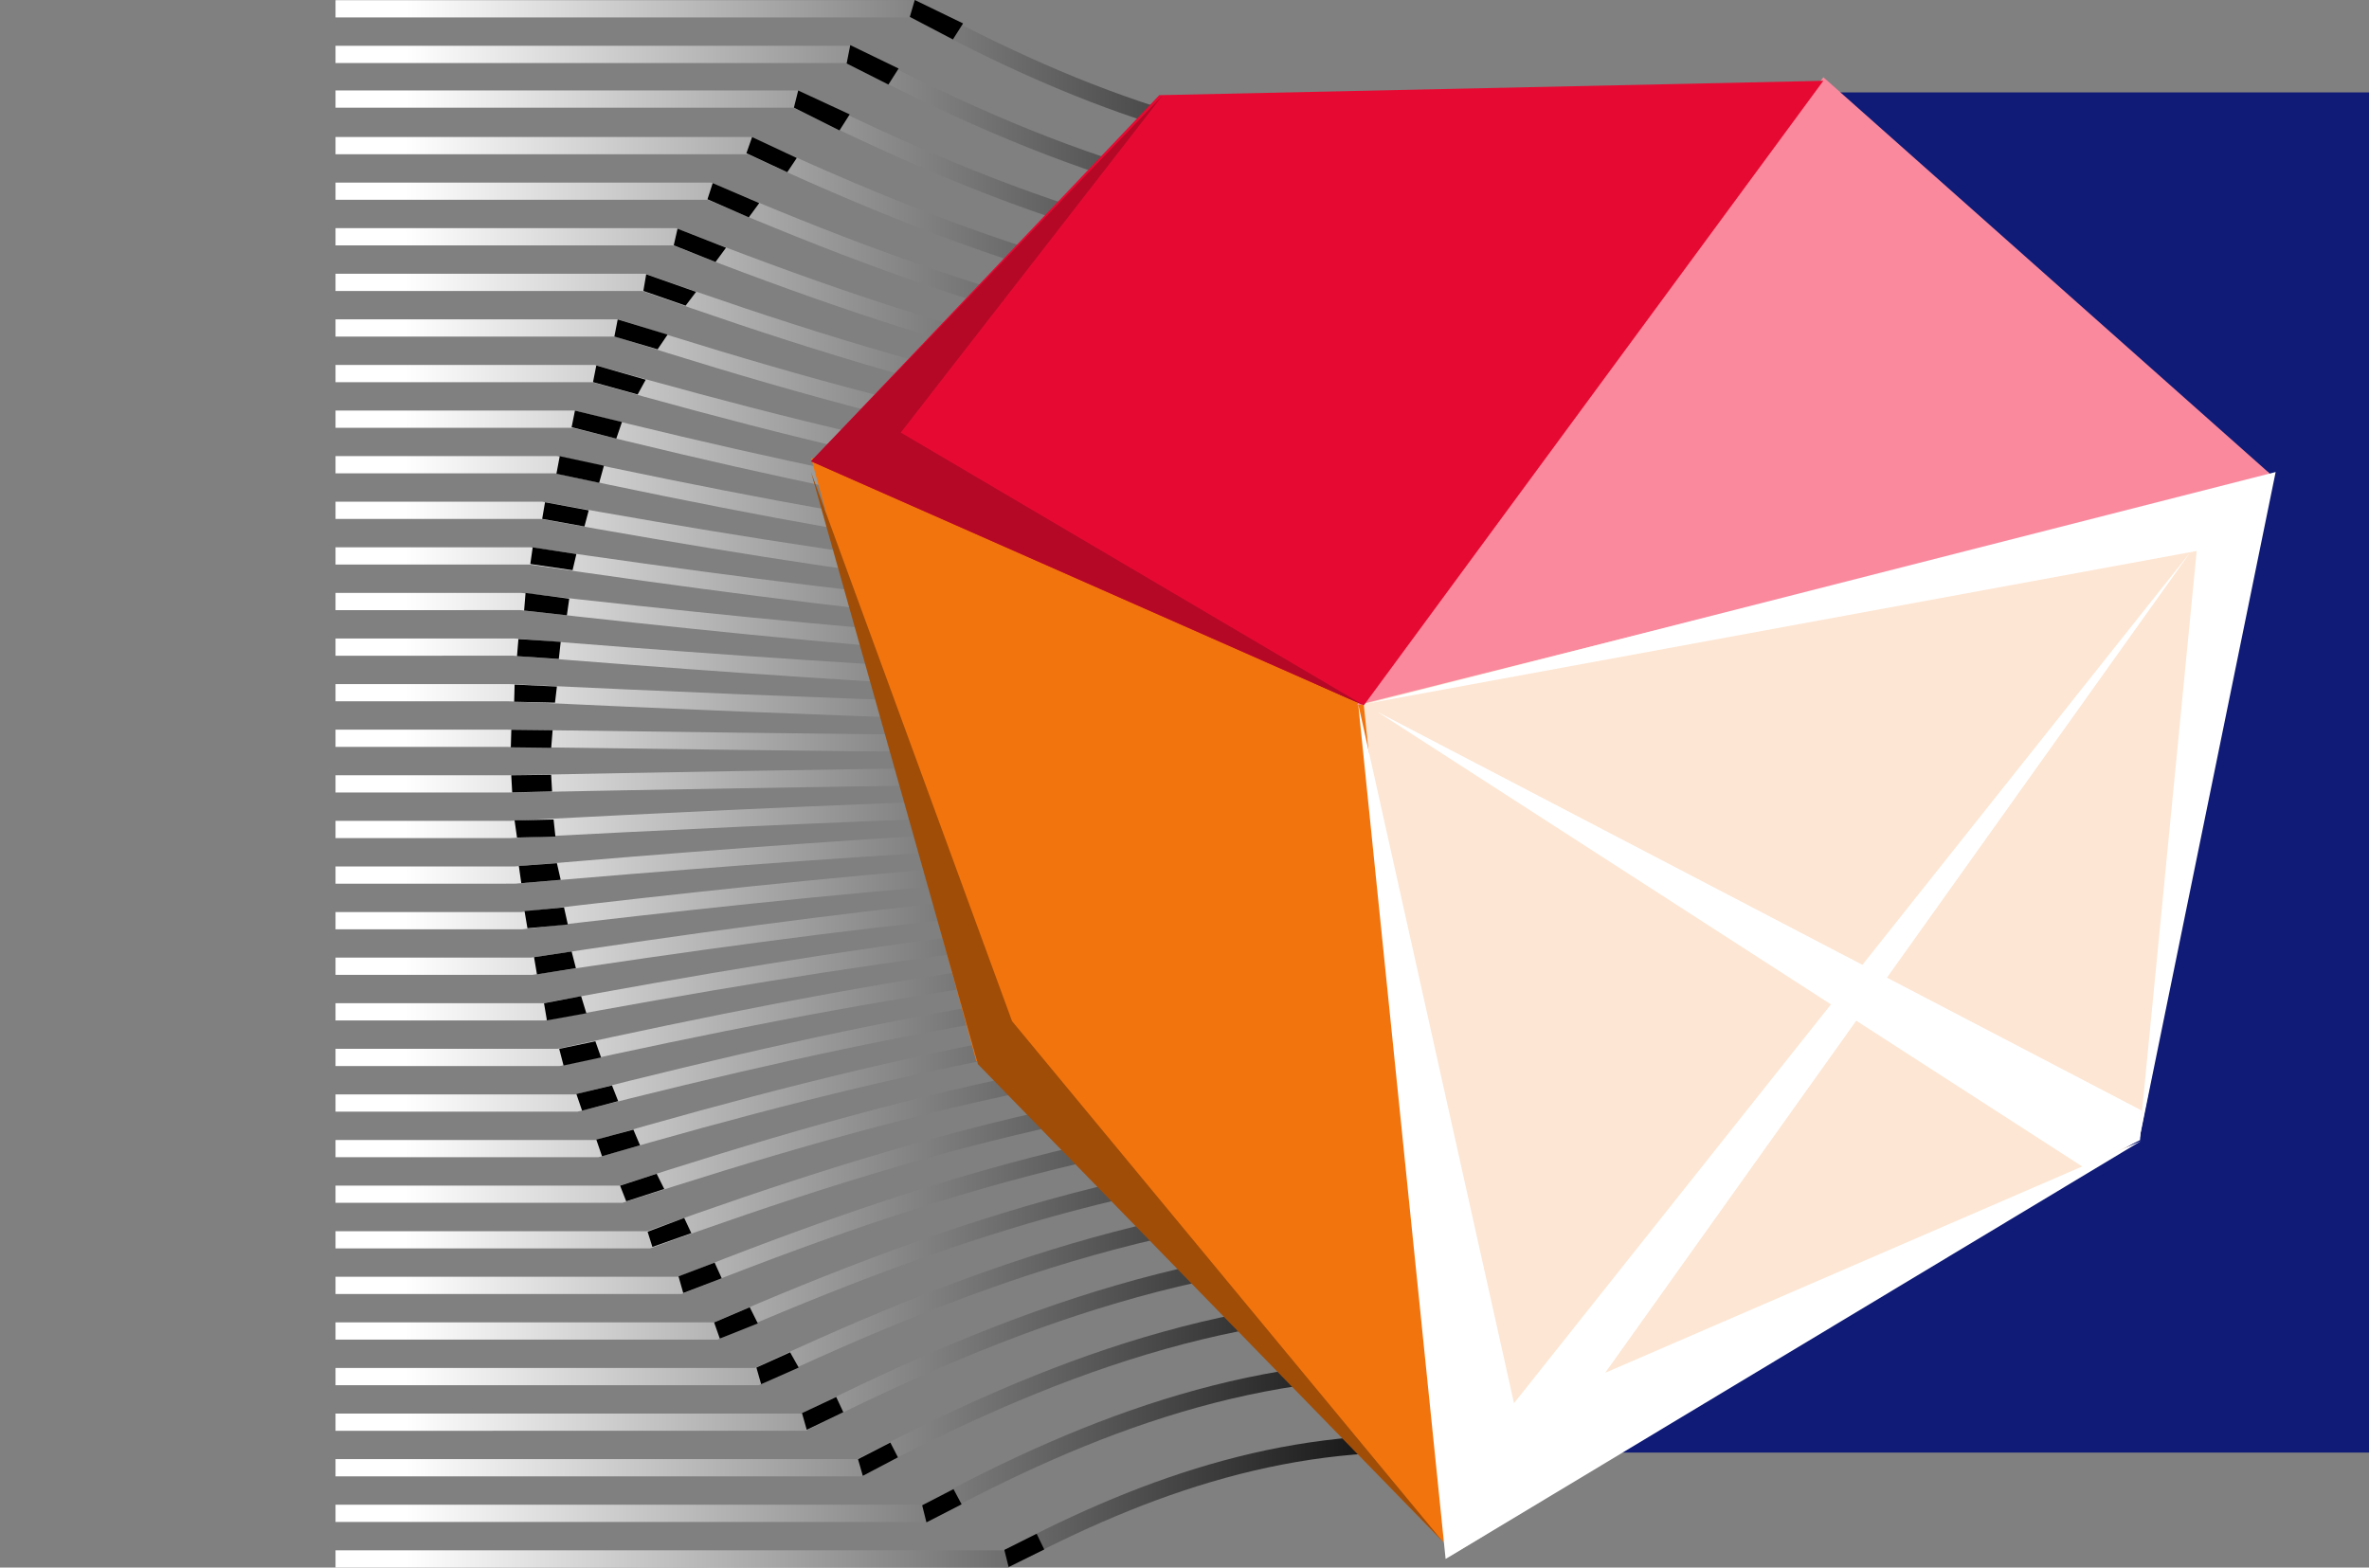 <?xml version="1.0" encoding="utf-8"?>
<!-- Generator: Adobe Illustrator 16.0.4, SVG Export Plug-In . SVG Version: 6.00 Build 0)  -->
<!DOCTYPE svg PUBLIC "-//W3C//DTD SVG 1.1//EN" "http://www.w3.org/Graphics/SVG/1.1/DTD/svg11.dtd">
<svg version="1.1" id="Ebene_1" xmlns="http://www.w3.org/2000/svg" xmlns:xlink="http://www.w3.org/1999/xlink" x="0px" y="0px"
	 width="155.857px" height="103.148px" viewBox="0 2.915 155.857 103.148" enable-background="new 0 2.915 155.857 103.148"
	 xml:space="preserve">
<rect x="0" y="2.915" width="155.857" height="103.148" fill="#808080" stroke="none"/>
<g id="Hintergrund" display="none">
	
		<line display="inline" fill="none" stroke="#000000" stroke-miterlimit="3.864" x1="268.357" y1="0.496" x2="88.357" y2="46.496"/>
	<line display="inline" fill="none" stroke="#000000" stroke-miterlimit="3.864" x1="0.357" y1="6.496" x2="89.357" y2="46.496"/>
	
		<line display="inline" fill="none" stroke="#000000" stroke-miterlimit="3.864" x1="90.357" y1="46.496" x2="96.357" y2="120.497"/>
	
		<line display="inline" fill="none" stroke="#000000" stroke-miterlimit="3.864" x1="95.357" y1="105.497" x2="267.357" y2="3.496"/>
	<line display="inline" fill="none" stroke="#000000" stroke-miterlimit="3.864" x1="96.357" y1="105.497" x2="0.357" y2="7.496"/>
	
		<line display="inline" fill="none" stroke="#000000" stroke-miterlimit="3.864" x1="141.357" y1="90.497" x2="153.357" y2="29.496"/>
	
		<line display="inline" fill="none" stroke="#000000" stroke-miterlimit="3.864" x1="69.357" y1="90.497" x2="49.357" y2="28.496"/>
	
		<line display="inline" fill="none" stroke="#000000" stroke-miterlimit="3.864" x1="269.357" y1="0.496" x2="51.357" y2="28.496"/>
	<line display="inline" fill="none" stroke="#000000" stroke-miterlimit="3.864" x1="2.357" y1="7.496" x2="152.357" y2="30.496"/>
	
		<line display="inline" fill="none" stroke="#000000" stroke-miterlimit="3.864" x1="267.357" y1="2.496" x2="114.357" y2="2.496"/>
	
		<line display="inline" fill="none" stroke="#000000" stroke-miterlimit="3.864" x1="121.357" y1="3.496" x2="90.357" y2="46.496"/>
	
		<line display="inline" fill="none" stroke="#000000" stroke-miterlimit="3.864" x1="153.357" y1="31.496" x2="121.357" y2="2.496"/>
	<line display="inline" fill="none" stroke="#000000" stroke-miterlimit="3.864" x1="1.357" y1="7.496" x2="122.357" y2="2.496"/>
	<line display="inline" fill="none" stroke="#000000" stroke-miterlimit="3.864" x1="52.357" y1="28.496" x2="77.357" y2="2.496"/>
</g>
<g id="Hilfslinien_anzeigen">
</g>
<g id="Guides" display="none">
</g>
<g id="Vordergrund">
	<g>
		
			<linearGradient id="SVGID_1_" gradientUnits="userSpaceOnUse" x1="36.837" y1="95.663" x2="-36.926" y2="95.663" gradientTransform="matrix(1 0 0 -1 59 104.036)">
			<stop  offset="0" style="stop-color:#000000"/>
			<stop  offset="0.937" style="stop-color:#FFFFFF"/>
			<stop  offset="1" style="stop-color:#FFFFFF"/>
		</linearGradient>
		<path fill="url(#SVGID_1_)" d="M60.209,2.929c11.098,6.049,22.609,10.439,35.562,9.67l0.067,1.132
			c-13.054,0.774-24.715-3.577-35.918-9.668H22.074V2.929H60.209z"/>
		
			<linearGradient id="SVGID_2_" gradientUnits="userSpaceOnUse" x1="36.676" y1="92.117" x2="-36.926" y2="92.117" gradientTransform="matrix(1 0 0 -1 59 104.036)">
			<stop  offset="0" style="stop-color:#000000"/>
			<stop  offset="0.937" style="stop-color:#FFFFFF"/>
			<stop  offset="1" style="stop-color:#FFFFFF"/>
		</linearGradient>
		<path fill="url(#SVGID_2_)" d="M56.016,5.929c12.395,6.538,25.24,11.486,39.605,10.781l0.056,1.133
			c-14.463,0.71-27.447-4.202-39.941-10.78H22.074V5.929H56.016z"/>
		
			<linearGradient id="SVGID_3_" gradientUnits="userSpaceOnUse" x1="36.545" y1="88.886" x2="-36.926" y2="88.886" gradientTransform="matrix(1 0 0 -1 59 104.036)">
			<stop  offset="0" style="stop-color:#000000"/>
			<stop  offset="0.937" style="stop-color:#FFFFFF"/>
			<stop  offset="1" style="stop-color:#FFFFFF"/>
		</linearGradient>
		<path fill="url(#SVGID_3_)" d="M52.479,8.867c13.548,6.758,27.518,12.018,43.02,11.379l0.047,1.133
			c-15.6,0.642-29.69-4.583-43.334-11.379H22.074V8.867H52.479z"/>
		
			<linearGradient id="SVGID_4_" gradientUnits="userSpaceOnUse" x1="36.435" y1="85.725" x2="-36.926" y2="85.725" gradientTransform="matrix(1 0 0 -1 59 104.036)">
			<stop  offset="0" style="stop-color:#000000"/>
			<stop  offset="0.937" style="stop-color:#FFFFFF"/>
			<stop  offset="1" style="stop-color:#FFFFFF"/>
		</linearGradient>
		<path fill="url(#SVGID_4_)" d="M49.437,11.929c14.584,6.783,29.523,12.165,45.96,11.59l0.039,1.133
			c-16.528,0.578-31.573-4.772-46.25-11.589H22.074v-1.134H49.437z"/>
		
			<linearGradient id="SVGID_5_" gradientUnits="userSpaceOnUse" x1="36.334" y1="82.783" x2="-36.937" y2="82.783" gradientTransform="matrix(1 0 0 -1 59 104.036)">
			<stop  offset="0" style="stop-color:#000000"/>
			<stop  offset="0.937" style="stop-color:#FFFFFF"/>
			<stop  offset="1" style="stop-color:#FFFFFF"/>
		</linearGradient>
		<path fill="url(#SVGID_5_)" d="M46.791,14.929c15.519,6.66,31.302,12.016,48.52,11.502l0.034,1.134
			c-17.306,0.516-33.182-4.813-48.787-11.502H22.074v-1.134H46.791z"/>
		
			<linearGradient id="SVGID_6_" gradientUnits="userSpaceOnUse" x1="36.268" y1="79.939" x2="-36.926" y2="79.939" gradientTransform="matrix(1 0 0 -1 59 104.036)">
			<stop  offset="0" style="stop-color:#000000"/>
			<stop  offset="0.937" style="stop-color:#FFFFFF"/>
			<stop  offset="1" style="stop-color:#FFFFFF"/>
		</linearGradient>
		<path fill="url(#SVGID_6_)" d="M44.476,17.929c16.362,6.42,32.888,11.636,50.763,11.179l0.029,1.133
			C77.311,30.7,60.704,25.509,44.262,19.062H22.074v-1.134h22.402V17.929z"/>
		
			<linearGradient id="SVGID_7_" gradientUnits="userSpaceOnUse" x1="36.202" y1="77.196" x2="-36.926" y2="77.196" gradientTransform="matrix(1 0 0 -1 59 104.036)">
			<stop  offset="0" style="stop-color:#000000"/>
			<stop  offset="0.937" style="stop-color:#FFFFFF"/>
			<stop  offset="1" style="stop-color:#FFFFFF"/>
		</linearGradient>
		<path fill="url(#SVGID_7_)" d="M42.447,20.929C59.57,27.021,76.746,32,95.177,31.596l0.025,1.134
			c-18.505,0.406-35.758-4.555-52.951-10.667H22.074v-1.134H42.447z"/>
		
			<linearGradient id="SVGID_8_" gradientUnits="userSpaceOnUse" x1="36.135" y1="74.54" x2="-36.937" y2="74.54" gradientTransform="matrix(1 0 0 -1 59 104.036)">
			<stop  offset="0" style="stop-color:#000000"/>
			<stop  offset="0.937" style="stop-color:#FFFFFF"/>
			<stop  offset="1" style="stop-color:#FFFFFF"/>
		</linearGradient>
		<path fill="url(#SVGID_8_)" d="M40.671,23.929c17.788,5.682,35.554,10.356,54.454,10.001l0.021,1.134
			c-18.972,0.356-36.792-4.3-54.652-10.001h-18.42v-1.134H40.671z"/>
		
			<linearGradient id="SVGID_9_" gradientUnits="userSpaceOnUse" x1="36.099" y1="71.927" x2="-36.926" y2="71.927" gradientTransform="matrix(1 0 0 -1 59 104.036)">
			<stop  offset="0" style="stop-color:#000000"/>
			<stop  offset="0.937" style="stop-color:#FFFFFF"/>
			<stop  offset="1" style="stop-color:#FFFFFF"/>
		</linearGradient>
		<path fill="url(#SVGID_9_)" d="M39.124,26.929C57.516,32.144,75.78,36.45,95.08,36.14l0.019,1.134
			c-19.363,0.311-37.682-3.981-56.133-9.211H22.074v-1.134H39.124z"/>
		
			<linearGradient id="SVGID_10_" gradientUnits="userSpaceOnUse" x1="36.059" y1="69.374" x2="-36.926" y2="69.374" gradientTransform="matrix(1 0 0 -1 59 104.036)">
			<stop  offset="0" style="stop-color:#000000"/>
			<stop  offset="0.937" style="stop-color:#FFFFFF"/>
			<stop  offset="1" style="stop-color:#FFFFFF"/>
		</linearGradient>
		<path fill="url(#SVGID_10_)" d="M37.786,29.929c18.916,4.699,37.619,8.586,57.257,8.32l0.016,1.134
			c-19.689,0.267-38.444-3.609-57.411-8.32H22.074v-1.134H37.786z"/>
		
			<linearGradient id="SVGID_11_" gradientUnits="userSpaceOnUse" x1="36.025" y1="66.865" x2="-36.926" y2="66.865" gradientTransform="matrix(1 0 0 -1 59 104.036)">
			<stop  offset="0" style="stop-color:#000000"/>
			<stop  offset="0.937" style="stop-color:#FFFFFF"/>
			<stop  offset="1" style="stop-color:#FFFFFF"/>
		</linearGradient>
		<path fill="url(#SVGID_11_)" d="M36.644,32.929C56,37.068,75.099,40.5,95.012,40.274l0.014,1.133
			c-19.962,0.227-39.092-3.196-58.502-7.345h-14.45v-1.134h14.57V32.929z"/>
		
			<linearGradient id="SVGID_12_" gradientUnits="userSpaceOnUse" x1="35.998" y1="64.386" x2="-36.926" y2="64.386" gradientTransform="matrix(1 0 0 -1 59 104.036)">
			<stop  offset="0" style="stop-color:#000000"/>
			<stop  offset="0.937" style="stop-color:#FFFFFF"/>
			<stop  offset="1" style="stop-color:#FFFFFF"/>
		</linearGradient>
		<path fill="url(#SVGID_12_)" d="M35.684,35.929c19.742,3.548,39.162,6.49,59.303,6.302l0.011,1.134
			c-20.172,0.188-39.642-2.75-59.414-6.302h-13.51v-1.134H35.684z"/>
		
			<linearGradient id="SVGID_13_" gradientUnits="userSpaceOnUse" x1="35.974" y1="61.934" x2="-36.926" y2="61.934" gradientTransform="matrix(1 0 0 -1 59 104.036)">
			<stop  offset="0" style="stop-color:#000000"/>
			<stop  offset="0.937" style="stop-color:#FFFFFF"/>
			<stop  offset="1" style="stop-color:#FFFFFF"/>
		</linearGradient>
		<path fill="url(#SVGID_13_)" d="M34.898,38.929c20.06,2.93,39.736,5.357,60.067,5.207l0.009,1.134
			c-20.353,0.15-40.074-2.275-60.158-5.207H22.074v-1.134H34.898z"/>
		
			<linearGradient id="SVGID_14_" gradientUnits="userSpaceOnUse" x1="35.956" y1="59.504" x2="-36.926" y2="59.504" gradientTransform="matrix(1 0 0 -1 59 104.036)">
			<stop  offset="0" style="stop-color:#000000"/>
			<stop  offset="0.937" style="stop-color:#FFFFFF"/>
			<stop  offset="1" style="stop-color:#FFFFFF"/>
		</linearGradient>
		<path fill="url(#SVGID_14_)" d="M34.28,41.929c20.324,2.291,40.201,4.182,60.67,4.068l0.007,1.134
			c-20.482,0.116-40.422-1.781-60.74-4.07l-12.143,0.002v-1.134H34.28z"/>
		
			<linearGradient id="SVGID_15_" gradientUnits="userSpaceOnUse" x1="35.942" y1="57.089" x2="-36.926" y2="57.089" gradientTransform="matrix(1 0 0 -1 59 104.036)">
			<stop  offset="0" style="stop-color:#000000"/>
			<stop  offset="0.937" style="stop-color:#FFFFFF"/>
			<stop  offset="1" style="stop-color:#FFFFFF"/>
		</linearGradient>
		<path fill="url(#SVGID_15_)" d="M33.822,44.93c20.238,1.61,40.521,2.979,60.833,2.898l0.284-0.001l0.004,1.134l-0.283,0.001
			c-20.337,0.081-40.62-1.289-60.883-2.9l-11.703,0.001v-1.134L33.822,44.93z"/>
		
			<linearGradient id="SVGID_16_" gradientUnits="userSpaceOnUse" x1="35.934" y1="54.685" x2="-36.926" y2="54.685" gradientTransform="matrix(1 0 0 -1 59 104.036)">
			<stop  offset="0" style="stop-color:#000000"/>
			<stop  offset="0.937" style="stop-color:#FFFFFF"/>
			<stop  offset="1" style="stop-color:#FFFFFF"/>
		</linearGradient>
		<path fill="url(#SVGID_16_)" d="M33.521,47.93c20.36,0.948,40.741,1.754,61.127,1.707h0.283l0.003,1.134h-0.283
			c-20.404,0.047-40.777-0.759-61.155-1.708H22.074v-1.134L33.521,47.93z"/>
		
			<linearGradient id="SVGID_17_" gradientUnits="userSpaceOnUse" x1="35.918" y1="52.299" x2="-36.937" y2="52.299" gradientTransform="matrix(1 0 0 -1 59 104.036)">
			<stop  offset="0" style="stop-color:#000000"/>
			<stop  offset="0.937" style="stop-color:#FFFFFF"/>
			<stop  offset="1" style="stop-color:#FFFFFF"/>
		</linearGradient>
		<path fill="url(#SVGID_17_)" d="M33.374,50.929c20.422,0.28,40.848,0.517,61.271,0.503h0.283l0.001,1.134h-0.283
			c-20.43,0.014-40.854-0.224-61.28-0.503H22.074v-1.134H33.374z"/>
		
			<linearGradient id="SVGID_18_" gradientUnits="userSpaceOnUse" x1="35.93" y1="49.894" x2="-36.926" y2="49.894" gradientTransform="matrix(1 0 0 -1 59 104.036)">
			<stop  offset="0" style="stop-color:#000000"/>
			<stop  offset="0.937" style="stop-color:#FFFFFF"/>
			<stop  offset="1" style="stop-color:#FFFFFF"/>
		</linearGradient>
		<path fill="url(#SVGID_18_)" d="M33.377,53.929c20.424-0.392,40.843-0.724,61.27-0.705h0.283v1.134h-0.284
			c-20.419-0.019-40.842,0.313-61.257,0.705H22.074v-1.134H33.377z"/>
		
			<linearGradient id="SVGID_19_" gradientUnits="userSpaceOnUse" x1="35.935" y1="47.495" x2="-36.926" y2="47.495" gradientTransform="matrix(1 0 0 -1 59 104.036)">
			<stop  offset="0" style="stop-color:#000000"/>
			<stop  offset="0.937" style="stop-color:#FFFFFF"/>
			<stop  offset="1" style="stop-color:#FFFFFF"/>
		</linearGradient>
		<path fill="url(#SVGID_19_)" d="M33.532,56.93c20.364-1.061,40.724-1.96,61.12-1.908l0.283,0.001l-0.003,1.134l-0.283-0.001
			c-20.376-0.052-40.744,0.848-61.088,1.907H22.074v-1.134L33.532,56.93z"/>
		
			<linearGradient id="SVGID_20_" gradientUnits="userSpaceOnUse" x1="35.944" y1="45.09" x2="-36.926" y2="45.09" gradientTransform="matrix(1 0 0 -1 59 104.036)">
			<stop  offset="0" style="stop-color:#000000"/>
			<stop  offset="0.937" style="stop-color:#FFFFFF"/>
			<stop  offset="1" style="stop-color:#FFFFFF"/>
		</linearGradient>
		<path fill="url(#SVGID_20_)" d="M33.864,59.929c20.229-1.72,40.483-3.182,60.798-3.096l0.283,0.001l-0.005,1.134l-0.283-0.001
			c-20.296-0.086-40.559,1.376-60.77,3.095l-11.813,0.001v-1.134H33.864z"/>
		
			<linearGradient id="SVGID_21_" gradientUnits="userSpaceOnUse" x1="35.959" y1="42.673" x2="-36.926" y2="42.673" gradientTransform="matrix(1 0 0 -1 59 104.036)">
			<stop  offset="0" style="stop-color:#000000"/>
			<stop  offset="0.937" style="stop-color:#FFFFFF"/>
			<stop  offset="1" style="stop-color:#FFFFFF"/>
		</linearGradient>
		<path fill="url(#SVGID_21_)" d="M34.305,62.929c20.291-2.398,40.191-4.382,60.654-4.26l-0.007,1.134
			c-20.455-0.122-40.284,1.862-60.58,4.26H22.074v-1.134H34.305z"/>
		
			<linearGradient id="SVGID_22_" gradientUnits="userSpaceOnUse" x1="35.977" y1="40.24" x2="-36.926" y2="40.24" gradientTransform="matrix(1 0 0 -1 59 104.036)">
			<stop  offset="0" style="stop-color:#000000"/>
			<stop  offset="0.937" style="stop-color:#FFFFFF"/>
			<stop  offset="1" style="stop-color:#FFFFFF"/>
		</linearGradient>
		<path fill="url(#SVGID_22_)" d="M34.933,65.929c20.034-3.037,39.725-5.551,60.045-5.392l-0.009,1.133
			c-20.295-0.156-39.944,2.358-59.951,5.393H22.074v-1.134H34.933z"/>
		
			<linearGradient id="SVGID_23_" gradientUnits="userSpaceOnUse" x1="36.001" y1="37.785" x2="-36.926" y2="37.785" gradientTransform="matrix(1 0 0 -1 59 104.036)">
			<stop  offset="0" style="stop-color:#000000"/>
			<stop  offset="0.937" style="stop-color:#FFFFFF"/>
			<stop  offset="1" style="stop-color:#FFFFFF"/>
		</linearGradient>
		<path fill="url(#SVGID_23_)" d="M35.728,68.929c19.72-3.655,39.134-6.675,59.273-6.479l-0.011,1.133
			c-20.104-0.195-39.472,2.832-59.158,6.479H22.074v-1.134L35.728,68.929L35.728,68.929z"/>
		
			<linearGradient id="SVGID_24_" gradientUnits="userSpaceOnUse" x1="36.029" y1="35.303" x2="-36.926" y2="35.303" gradientTransform="matrix(1 0 0 -1 59 104.036)">
			<stop  offset="0" style="stop-color:#000000"/>
			<stop  offset="0.937" style="stop-color:#FFFFFF"/>
			<stop  offset="1" style="stop-color:#FFFFFF"/>
		</linearGradient>
		<path fill="url(#SVGID_24_)" d="M36.698,71.929c19.338-4.245,38.417-7.747,58.332-7.513l-0.014,1.135
			c-19.866-0.233-38.905,3.275-58.195,7.512H22.074v-1.134H36.698z"/>
		
			<linearGradient id="SVGID_25_" gradientUnits="userSpaceOnUse" x1="36.065" y1="32.785" x2="-36.926" y2="32.785" gradientTransform="matrix(1 0 0 -1 59 104.036)">
			<stop  offset="0" style="stop-color:#000000"/>
			<stop  offset="0.937" style="stop-color:#FFFFFF"/>
			<stop  offset="1" style="stop-color:#FFFFFF"/>
		</linearGradient>
		<path fill="url(#SVGID_25_)" d="M37.854,74.929c18.882-4.8,37.577-8.75,57.211-8.476l-0.016,1.135
			c-19.574-0.274-38.228,3.687-57.054,8.475H22.074v-1.134H37.854z"/>
		
			<linearGradient id="SVGID_26_" gradientUnits="userSpaceOnUse" x1="36.105" y1="30.225" x2="-36.926" y2="30.225" gradientTransform="matrix(1 0 0 -1 59 104.036)">
			<stop  offset="0" style="stop-color:#000000"/>
			<stop  offset="0.937" style="stop-color:#FFFFFF"/>
			<stop  offset="1" style="stop-color:#FFFFFF"/>
		</linearGradient>
		<path fill="url(#SVGID_26_)" d="M39.206,77.929c18.355-5.313,36.603-9.669,55.9-9.351l-0.019,1.133
			c-19.233-0.317-37.431,4.054-55.721,9.351H22.074v-1.134L39.206,77.929L39.206,77.929z"/>
		
			<linearGradient id="SVGID_27_" gradientUnits="userSpaceOnUse" x1="36.154" y1="27.611" x2="-36.926" y2="27.611" gradientTransform="matrix(1 0 0 -1 59 104.036)">
			<stop  offset="0" style="stop-color:#000000"/>
			<stop  offset="0.937" style="stop-color:#FFFFFF"/>
			<stop  offset="1" style="stop-color:#FFFFFF"/>
		</linearGradient>
		<path fill="url(#SVGID_27_)" d="M40.771,80.929c17.755-5.774,35.489-10.487,54.384-10.122l-0.021,1.134
			c-18.832-0.364-36.497,4.368-54.182,10.122H22.074v-1.134H40.771z"/>
		
			<linearGradient id="SVGID_28_" gradientUnits="userSpaceOnUse" x1="36.211" y1="24.934" x2="-36.926" y2="24.934" gradientTransform="matrix(1 0 0 -1 59 104.036)">
			<stop  offset="0" style="stop-color:#000000"/>
			<stop  offset="0.937" style="stop-color:#FFFFFF"/>
			<stop  offset="1" style="stop-color:#FFFFFF"/>
		</linearGradient>
		<path fill="url(#SVGID_28_)" d="M42.568,83.929C59.64,77.756,76.793,72.75,95.212,73.167l-0.025,1.133
			c-18.341-0.414-35.431,4.615-52.42,10.764H22.074v-1.134H42.568z"/>
		
			<linearGradient id="SVGID_29_" gradientUnits="userSpaceOnUse" x1="36.278" y1="22.179" x2="-36.926" y2="22.179" gradientTransform="matrix(1 0 0 -1 59 104.036)">
			<stop  offset="0" style="stop-color:#000000"/>
			<stop  offset="0.937" style="stop-color:#FFFFFF"/>
			<stop  offset="1" style="stop-color:#FFFFFF"/>
		</linearGradient>
		<path fill="url(#SVGID_29_)" d="M44.623,86.929c16.31-6.495,32.803-11.716,50.656-11.247l-0.03,1.133
			c-17.772-0.467-34.187,4.782-50.408,11.247H22.074v-1.134L44.623,86.929L44.623,86.929z"/>
		
			<linearGradient id="SVGID_30_" gradientUnits="userSpaceOnUse" x1="36.348" y1="19.336" x2="-36.937" y2="19.336" gradientTransform="matrix(1 0 0 -1 59 104.036)">
			<stop  offset="0" style="stop-color:#000000"/>
			<stop  offset="0.937" style="stop-color:#FFFFFF"/>
			<stop  offset="1" style="stop-color:#FFFFFF"/>
		</linearGradient>
		<path fill="url(#SVGID_30_)" d="M46.971,89.929c15.458-6.72,31.204-12.062,48.388-11.535l-0.034,1.133
			c-17.1-0.524-32.748,4.849-48.117,11.535H22.074v-1.134L46.971,89.929L46.971,89.929z"/>
		
			<linearGradient id="SVGID_31_" gradientUnits="userSpaceOnUse" x1="36.452" y1="16.352" x2="-36.926" y2="16.352" gradientTransform="matrix(1 0 0 -1 59 104.036)">
			<stop  offset="0" style="stop-color:#000000"/>
			<stop  offset="0.937" style="stop-color:#FFFFFF"/>
			<stop  offset="1" style="stop-color:#FFFFFF"/>
		</linearGradient>
		<path fill="url(#SVGID_31_)" d="M49.66,92.929c14.514-6.826,29.406-12.166,45.792-11.577l-0.04,1.133
			C79.116,81.9,64.333,87.273,49.914,94.063h-27.84v-1.134H49.66z"/>
		
			<linearGradient id="SVGID_32_" gradientUnits="userSpaceOnUse" x1="36.565" y1="13.222" x2="-36.926" y2="13.222" gradientTransform="matrix(1 0 0 -1 59 104.036)">
			<stop  offset="0" style="stop-color:#000000"/>
			<stop  offset="0.937" style="stop-color:#FFFFFF"/>
			<stop  offset="1" style="stop-color:#FFFFFF"/>
		</linearGradient>
		<path fill="url(#SVGID_32_)" d="M52.761,95.929c13.462-6.775,27.383-11.962,42.804-11.308l-0.048,1.133
			c-15.328-0.65-29.12,4.572-42.486,11.309H22.074v-1.134H52.761z"/>
		
			<linearGradient id="SVGID_33_" gradientUnits="userSpaceOnUse" x1="36.701" y1="9.894" x2="-36.926" y2="9.893" gradientTransform="matrix(1 0 0 -1 59 104.036)">
			<stop  offset="0" style="stop-color:#000000"/>
			<stop  offset="0.937" style="stop-color:#FFFFFF"/>
			<stop  offset="1" style="stop-color:#FFFFFF"/>
		</linearGradient>
		<path fill="url(#SVGID_33_)" d="M56.38,98.929c12.292-6.519,25.071-11.356,39.321-10.634l-0.058,1.131
			c-14.149-0.717-26.79,4.158-38.98,10.637H22.074v-1.134H56.38z"/>
		
			<linearGradient id="SVGID_34_" gradientUnits="userSpaceOnUse" x1="36.869" y1="6.298" x2="-36.926" y2="6.298" gradientTransform="matrix(1 0 0 -1 59 104.036)">
			<stop  offset="0" style="stop-color:#000000"/>
			<stop  offset="0.937" style="stop-color:#FFFFFF"/>
			<stop  offset="1" style="stop-color:#FFFFFF"/>
		</linearGradient>
		<path fill="url(#SVGID_34_)" d="M60.699,101.929c10.972-5.976,22.388-10.205,35.17-9.421l-0.07,1.132
			c-12.683-0.778-23.944,3.489-34.811,9.423H22.074v-1.134H60.699z"/>
		
			<linearGradient id="SVGID_35_" gradientUnits="userSpaceOnUse" x1="37.069" y1="2.344" x2="-36.937" y2="2.344" gradientTransform="matrix(1 0 0 -1 59 104.036)">
			<stop  offset="0" style="stop-color:#000000"/>
			<stop  offset="0.937" style="stop-color:#FFFFFF"/>
			<stop  offset="1" style="stop-color:#FFFFFF"/>
		</linearGradient>
		<path fill="url(#SVGID_35_)" d="M66.071,104.929C75.499,99.92,85.2,96.642,96.08,97.47l-0.086,1.13
			c-10.783-0.82-20.314,2.492-29.64,7.463h-44.28v-1.134H66.071L66.071,104.929z"/>
	</g>
</g>
<g id="haeuschen">
	<rect x="89.857" y="8.996" fill="#0F1B76" width="66" height="89.5"/>
	<polygon fill="#FDE6D3" points="140.742,77.903 95.396,105.299 89.256,49.09 149.244,33.975 	"/>
	<polygon fill="#F2740D" points="64.222,72.708 53.357,33.03 89.728,49.326 95.396,104.827 	"/>
	<polygon fill="#FA899E" points="149.479,34.211 89.256,49.326 119.958,7.996 	"/>
	<polygon fill="#E60A32" points="53.357,33.267 89.728,49.326 119.958,8.232 76.266,9.177 	"/>
	<polygon fill="#A04D08" points="94.924,104.354 64.34,72.943 53.357,33.975 66.583,70.109 	"/>
	<polygon fill="#FFFFFF" points="140.742,77.903 149.716,33.975 89.964,49.208 144.52,39.171 	"/>
	<polygon fill="#B50827" points="76.502,9.177 53.357,33.267 89.728,49.326 59.262,31.377 	"/>
	<polygon fill="#FFFFFF" points="140.857,77.997 95.107,105.497 89.357,49.246 99.607,95.247 144.107,39.246 105.607,93.247 	"/>
	<polygon fill="#FFFFFF" points="140.919,75.997 90.607,49.746 137.107,79.747 140.794,77.934 	"/>
</g>
<g id="Ebene-1">
	<polygon points="62.692,5.509 63.361,4.456 60.182,2.915 59.857,4.027 	"/>
	<polygon points="58.449,8.479 59.119,7.425 55.939,5.884 55.701,7.09 	"/>
	<polygon points="55.232,11.496 55.902,10.442 52.514,8.871 52.232,9.996 	"/>
	<polygon points="51.795,14.246 52.42,13.309 49.482,11.934 49.107,12.996 	"/>
	<polygon points="49.264,17.215 49.951,16.277 46.889,14.965 46.545,16.027 	"/>
	<polygon points="47.076,20.152 47.764,19.215 44.576,17.965 44.326,19.059 	"/>
	<polygon points="45.107,23.027 45.795,22.121 42.514,20.965 42.326,22.059 	"/>
	<polygon points="43.264,25.902 43.92,24.934 40.639,23.934 40.42,25.059 	"/>
	<polygon points="41.951,28.871 42.482,27.902 39.232,26.965 39.014,28.059 	"/>
	<polygon points="40.545,31.777 40.92,30.684 37.826,29.934 37.607,31.027 	"/>
	<polygon points="39.42,34.684 39.732,33.559 36.826,32.934 36.607,34.09 	"/>
	<polygon points="38.451,37.559 38.732,36.496 35.857,35.965 35.67,37.059 	"/>
	<polygon points="37.67,40.434 37.92,39.371 35.045,38.934 34.889,40.027 	"/>
	<polygon points="37.295,43.402 37.451,42.309 34.576,41.934 34.482,43.09 	"/>
	<polygon points="36.764,46.277 36.889,45.152 34.107,44.965 34.014,46.09 	"/>
	<polygon points="36.514,49.152 36.639,48.09 33.857,47.965 33.826,49.09 	"/>
	<polygon points="36.264,52.121 36.357,50.965 33.639,50.934 33.607,52.09 	"/>
	<polygon points="36.322,54.992 36.26,53.898 33.635,53.93 33.697,55.055 	"/>
	<polygon points="36.541,57.961 36.42,56.84 33.854,56.898 34.014,58.027 	"/>
	<polygon points="36.889,60.809 36.639,59.715 34.135,59.898 34.295,61.027 	"/>
	<polygon points="37.357,63.747 37.107,62.622 34.51,62.868 34.701,63.997 	"/>
	<polygon points="37.889,66.622 37.607,65.527 35.135,65.898 35.326,67.027 	"/>
	<polygon points="38.576,69.59 38.232,68.465 35.791,68.93 35.982,70.059 	"/>
	<polygon points="39.545,72.497 39.17,71.434 36.791,71.93 37.076,73.027 	"/>
	<polygon points="40.67,75.372 40.264,74.34 37.92,74.902 38.295,75.997 	"/>
	<polygon points="42.107,78.277 41.67,77.247 39.232,77.902 39.607,78.997 	"/>
	<polygon points="43.701,81.152 43.201,80.152 40.795,80.934 41.201,81.965 	"/>
	<polygon points="45.482,84.059 45.014,83.059 42.607,83.965 42.92,84.965 	"/>
	<polygon points="47.482,87.027 47.014,85.997 44.639,86.902 44.951,87.997 	"/>
	<polygon points="49.857,89.997 49.326,88.934 46.982,89.934 47.357,90.997 	"/>
	<polygon points="52.545,92.902 51.982,91.902 49.764,92.902 50.076,93.997 	"/>
	<polygon points="55.482,95.84 55.014,94.84 52.764,95.902 53.076,96.997 	"/>
	<polygon points="59.076,98.809 58.576,97.84 56.451,98.934 56.764,100.027 	"/>
	<polygon points="63.264,101.902 62.732,100.902 60.67,101.965 60.951,103.09 	"/>
	<polygon points="68.701,104.872 68.201,103.84 66.076,104.902 66.357,106.027 	"/>
</g>
</svg>

